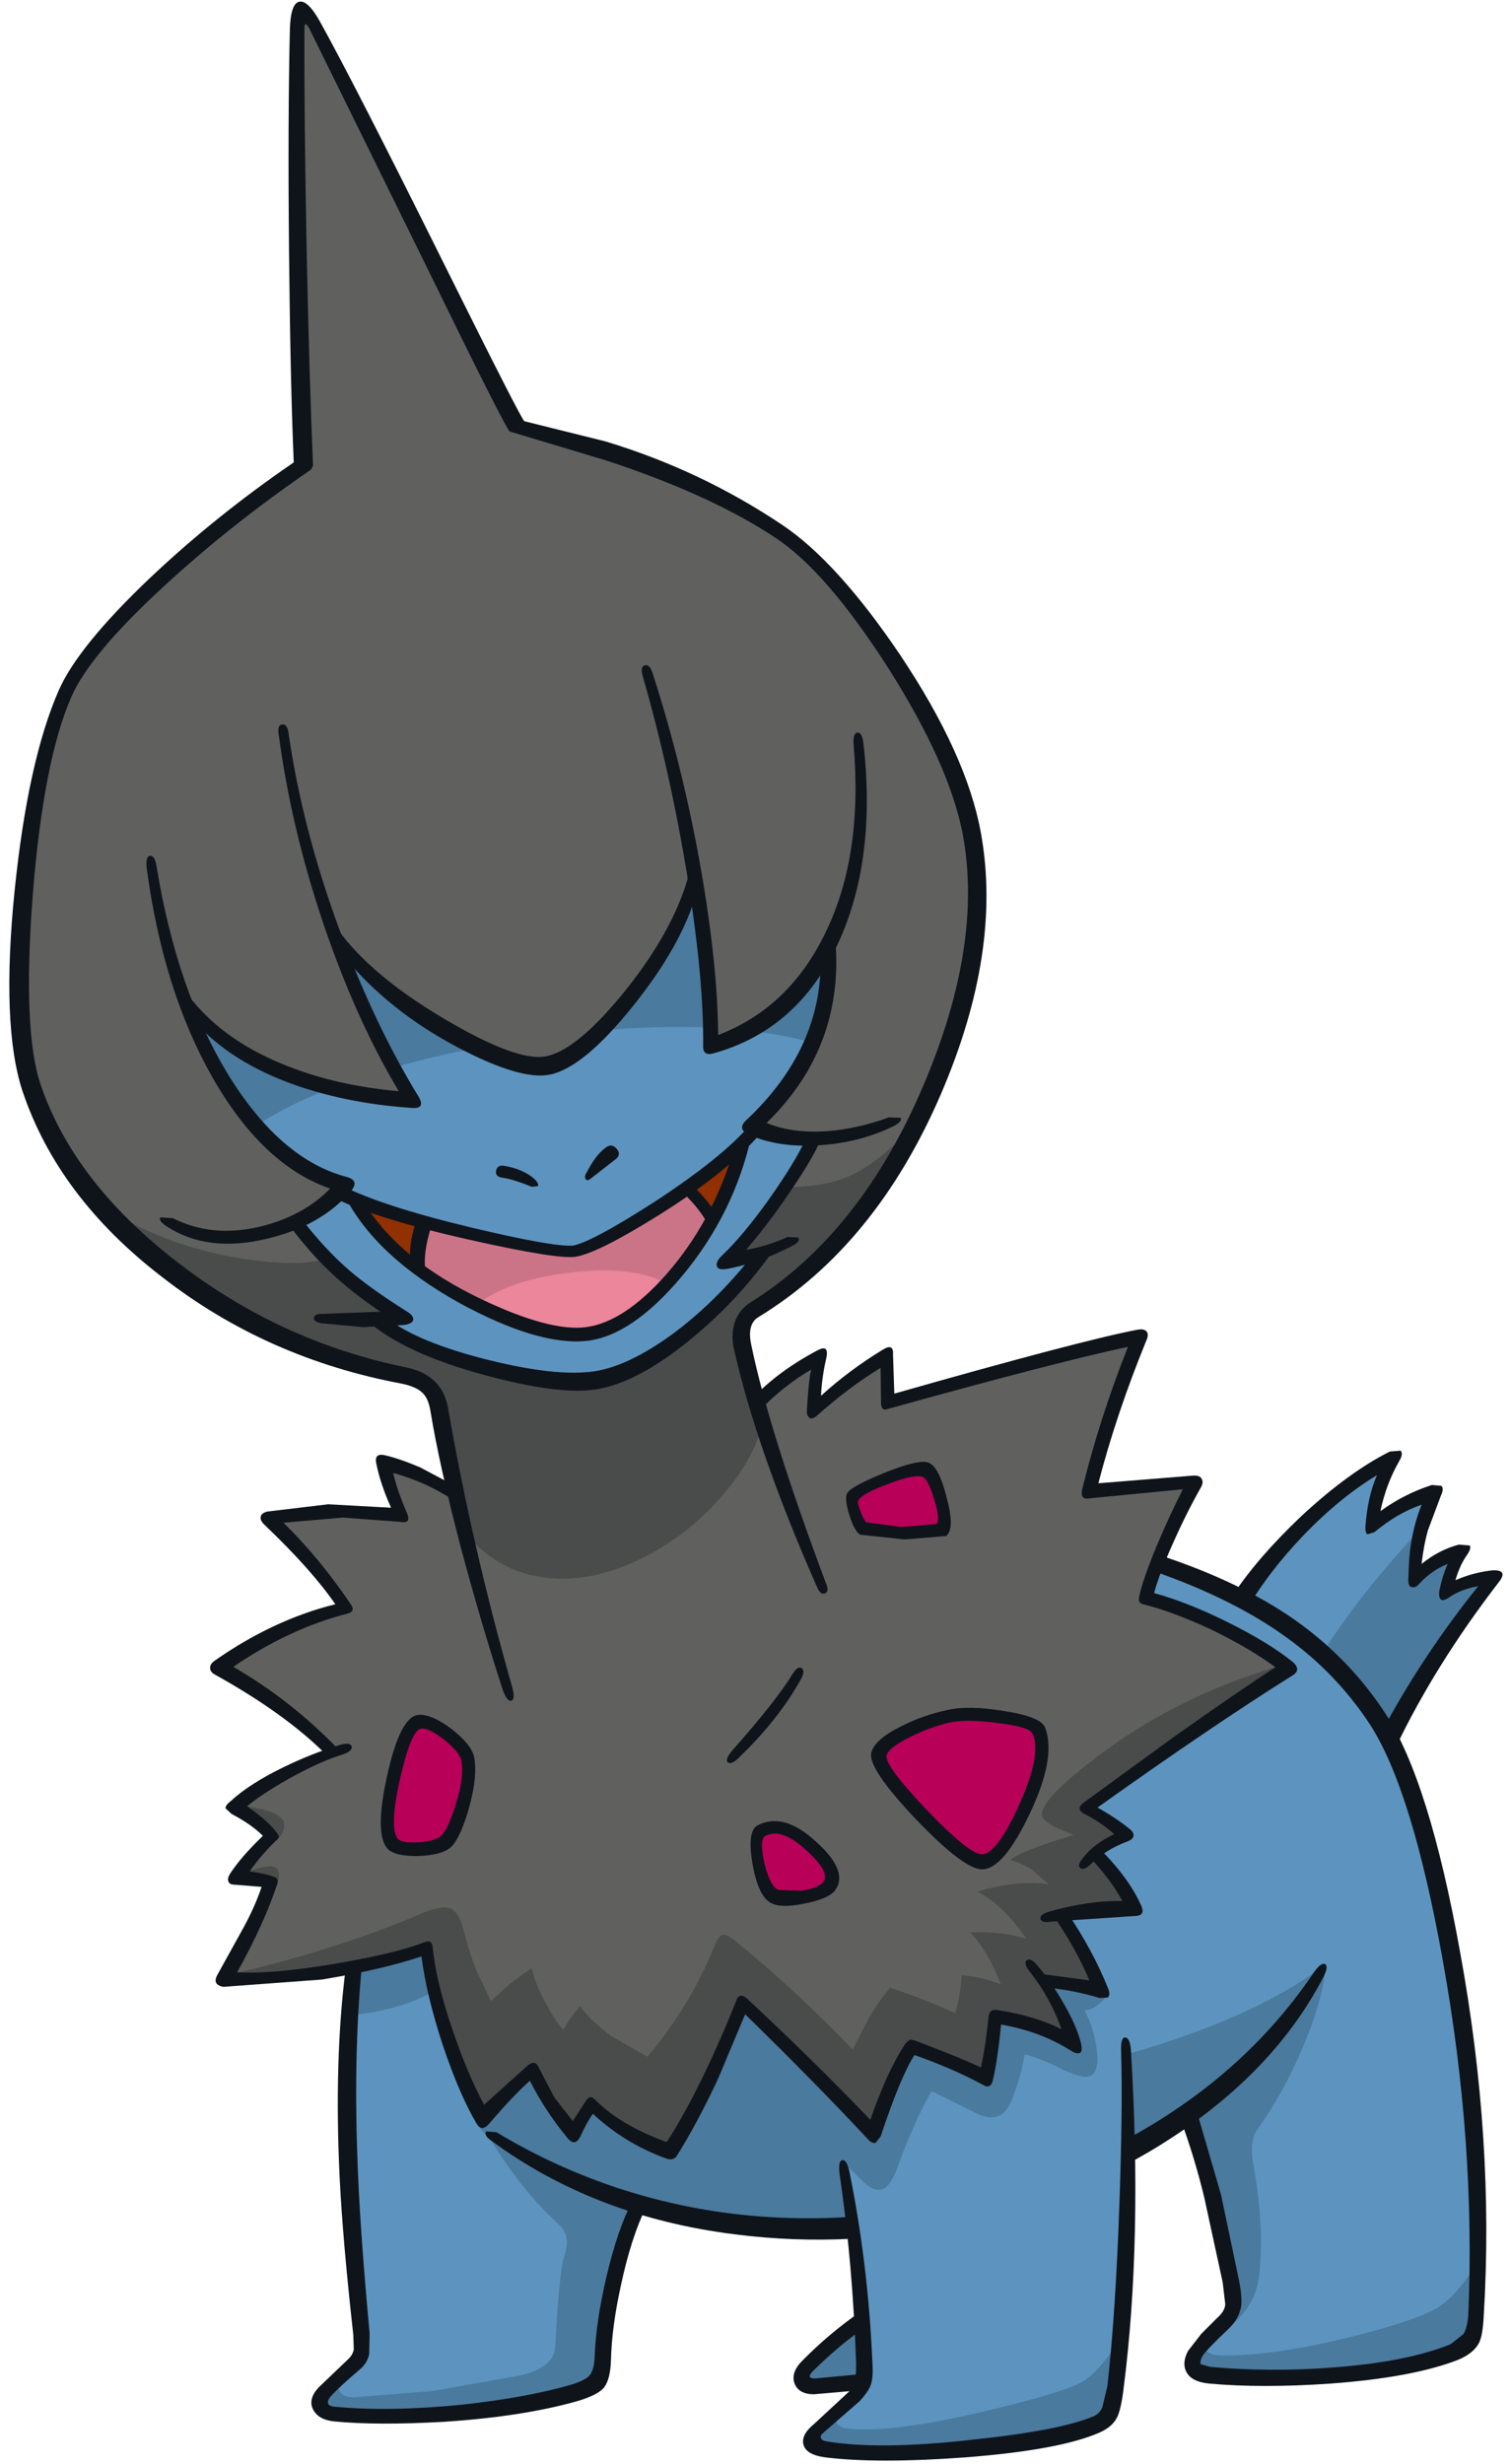 <?xml version='1.0' encoding='utf-8'?>
<svg xmlns="http://www.w3.org/2000/svg" version="1.1" width="176px" height="287px" viewBox="-1.05 -0.25 175.9 287.2"><g><path fill="#5c94bf" d="M104.85 258.65 Q86.5 261.15 73.15 256.6 71.8 259.6 70.55 265.15 69.35 270.6 69.15 274.55 69.05 276.4 68.2 277.35 67.5 278.15 65.95 278.65 59.6 280.5 48.25 281.25 36.55 281.95 36.25 280.15 36.1 279.35 37.1 278.1 37.95 276.95 39.05 276.25 41.55 274.65 41.1 272.05 40.1 266.25 39.6 251.75 39.15 236.15 40.0 229.1 L133.95 182.2 Q142.05 184.35 149.65 189.8 157.3 195.25 160.3 201.25 165.6 211.7 168.7 233.0 171.6 252.95 171.0 269.8 170.9 271.6 170.2 272.55 169.45 273.6 167.5 274.35 162.25 276.45 150.45 276.9 138.8 277.35 138.15 275.75 137.8 274.85 138.85 273.35 139.65 272.05 141.0 270.85 142.1 269.85 142.4 268.8 142.65 267.9 142.55 266.4 142.25 263.05 140.45 256.2 138.8 249.95 137.3 246.3 124.65 255.95 104.85 258.65"/><path fill="#60615f" d="M77.2 54.95 Q86.8 59.25 90.8 62.45 97.05 67.45 103.0 76.7 109.6 87.0 112.25 97.3 115.2 108.75 107.85 126.1 100.1 144.3 87.65 151.75 86.0 152.75 85.55 153.9 85.1 155.0 85.5 156.85 L87.1 163.35 Q91.15 159.5 94.6 157.85 94.1 159.3 93.9 161.2 L93.75 164.4 Q96.55 161.35 102.35 157.65 102.15 159.85 102.6 163.2 107.55 161.55 117.4 159.05 L131.9 155.5 Q130.55 158.25 128.65 164.1 126.95 169.15 125.8 173.55 L132.5 172.8 Q136.1 172.6 138.2 172.7 136.9 174.65 135.1 179.0 133.65 182.55 132.5 185.95 136.9 187.15 142.35 190.0 146.75 192.3 149.2 194.1 143.05 197.8 125.65 210.45 L130.35 213.6 Q128.65 214.2 126.65 215.75 L129.15 218.95 131.25 222.2 Q126.2 221.95 122.4 223.0 123.55 224.35 125.1 227.2 126.35 229.55 127.2 231.7 L120.5 230.6 Q122.8 233.85 124.15 238.05 122.4 236.75 119.55 235.85 L114.9 234.8 Q114.85 238.0 113.8 241.9 110.65 240.35 105.2 238.3 104.05 239.8 102.6 243.2 101.2 246.45 100.7 248.6 97.55 245.0 85.4 233.25 84.25 236.85 81.75 241.95 79.35 246.8 77.0 250.35 74.7 249.75 72.3 248.4 69.7 246.95 67.8 245.1 L65.7 248.5 Q63.3 245.9 60.9 241.1 58.3 243.0 55.25 246.85 53.65 244.3 51.6 238.1 49.35 231.6 48.55 226.85 44.0 228.5 36.35 229.6 L25.05 230.5 Q26.45 228.3 27.9 225.1 29.35 221.95 30.15 219.2 28.3 218.55 26.45 218.55 27.5 216.95 30.4 213.7 29.1 212.1 26.25 210.5 27.9 208.85 31.05 207.05 34.0 205.35 37.55 204.05 35.4 201.65 31.8 198.95 28.25 196.3 24.3 194.1 26.85 192.05 31.1 190.1 35.0 188.25 38.9 187.2 36.65 182.55 30.15 176.85 33.25 175.9 37.95 175.75 L45.5 176.15 Q43.95 172.2 43.7 170.15 48.0 171.2 52.05 173.9 51.2 170.8 50.05 164.25 49.65 162.25 48.45 161.25 47.45 160.45 45.15 160.0 31.45 157.6 19.05 148.0 5.95 137.75 2.0 125.0 -0.25 117.7 1.85 101.25 3.8 86.15 6.9 79.6 9.3 74.55 19.4 65.65 26.7 59.2 34.45 53.65 33.95 46.4 33.7 27.2 33.4 8.65 33.6 3.0 33.65 1.55 34.25 1.35 34.75 1.25 35.3 2.25 38.95 9.1 46.75 25.1 L57.2 46.8 Q58.05 48.6 59.05 49.35 60.25 50.25 62.5 50.3 67.0 50.45 77.2 54.95"/><path fill="#5c94bf" d="M47.2 128.15 Q45.05 125.25 42.1 119.0 39.55 113.65 38.05 109.25 42.1 114.45 50.55 119.55 58.9 124.45 62.55 124.05 65.55 123.75 71.1 117.35 77.35 110.25 79.85 102.55 81.8 112.9 81.85 121.9 91.25 118.8 95.15 110.2 95.9 114.75 94.0 120.0 91.8 126.4 86.65 130.9 89.45 132.5 93.55 132.4 92.65 135.3 89.0 140.25 L83.6 146.85 87.6 145.75 Q84.65 150.6 79.05 155.0 73.05 159.8 68.15 160.6 63.4 161.35 55.0 159.05 46.5 156.65 43.0 153.55 L45.95 153.2 Q42.7 151.6 38.9 148.15 35.25 144.95 33.4 142.15 35.95 140.85 39.15 137.75 33.45 136.65 27.9 130.1 23.05 124.25 20.8 117.35 24.95 121.85 32.75 124.9 40.1 127.8 47.2 128.15"/><path fill="#913000" d="M85.15 133.15 Q84.45 138.6 81.8 142.45 81.5 141.25 80.65 140.15 L79.0 138.25 Q83.7 134.8 85.15 133.15"/><path fill="#913000" d="M47.6 142.15 Q47.45 144.05 47.85 147.8 45.8 146.55 43.45 143.85 41.2 141.35 40.5 139.7 44.15 141.45 47.6 142.15"/><path fill="#5c94bf" d="M159.7 173.2 Q158.85 175.55 158.8 177.6 162.55 174.7 166.0 173.7 163.85 178.65 163.85 183.85 165.75 181.85 169.15 180.55 168.15 182.25 167.5 185.3 169.55 184.0 173.15 183.5 170.35 187.0 166.6 192.8 162.6 198.95 161.0 202.3 158.65 197.75 153.75 193.15 148.6 188.3 143.65 186.2 146.25 181.55 151.1 177.0 155.8 172.6 161.5 169.4 160.4 171.1 159.7 173.2"/><path fill="#ec869b" d="M47.6 142.15 Q57.1 145.1 65.9 146.05 68.1 145.35 72.4 142.7 76.25 140.25 78.85 138.15 L80.65 140.1 81.9 142.1 Q80.25 145.6 76.3 149.75 71.45 154.75 67.45 155.5 64.3 156.1 57.65 153.25 51.85 150.75 47.85 147.8 L47.6 142.15"/><path fill="#b80059" d="M53.3 204.9 Q53.7 207.15 52.8 210.4 51.9 213.45 50.85 214.45 49.95 215.3 47.55 215.35 45.2 215.35 44.7 214.65 43.35 213.0 44.8 206.9 46.3 200.8 47.75 200.5 49.15 200.25 51.15 201.9 53.1 203.5 53.3 204.9"/><path fill="#b80059" d="M87.5 213.35 Q89.45 211.6 92.95 214.55 96.35 217.35 95.85 219.3 95.55 220.2 92.85 220.8 90.2 221.35 89.2 220.8 88.25 220.25 87.4 217.3 86.55 214.15 87.5 213.35"/><path fill="#b80059" d="M110.0 199.65 L115.95 199.85 Q119.3 200.5 119.85 201.4 121.3 203.95 118.35 210.35 115.45 216.55 113.45 216.75 111.7 216.9 106.5 211.3 101.35 205.8 101.5 204.2 101.55 203.05 104.55 201.6 107.2 200.25 110.0 199.65"/><path fill="#b80059" d="M98.3 174.45 Q98.6 173.5 102.3 172.1 106.0 170.75 106.85 171.15 107.8 171.6 108.55 174.6 109.3 177.55 108.65 178.05 L104.15 178.4 99.6 177.95 Q99.05 177.6 98.6 176.45 98.1 175.25 98.3 174.45"/><path fill="#4a4c4b" d="M27.05 146.45 Q33.8 147.5 36.95 146.45 38.45 148.3 40.5 149.8 L45.0 153.15 43.0 153.6 Q48.05 157.4 56.85 159.45 64.3 161.15 68.85 160.65 72.55 160.2 78.6 155.4 84.65 150.6 87.6 145.85 L84.4 146.25 87.75 142.0 90.3 138.1 Q94.9 138.2 98.1 136.75 101.9 134.95 106.2 130.05 102.05 137.5 99.95 140.15 96.3 144.95 88.4 151.5 86.4 153.15 85.95 153.8 85.2 155.0 85.6 156.95 86.4 161.05 87.85 165.3 86.9 169.8 82.9 174.3 78.95 178.8 73.7 181.4 68.0 184.2 62.85 183.7 57.05 183.15 53.15 178.5 L50.15 164.35 Q49.7 162.4 48.65 161.35 47.6 160.25 45.55 159.85 33.35 157.3 25.1 152.25 19.25 148.65 11.4 140.75 18.45 145.1 27.05 146.45"/><path fill="#cc7487" d="M54.25 152.0 L47.7 147.85 Q47.55 144.95 48.2 142.4 54.75 144.4 65.8 146.0 67.8 145.35 72.15 142.9 76.9 140.15 79.3 138.1 L80.75 140.15 82.1 141.85 76.8 149.45 Q72.7 147.2 65.3 148.1 58.0 148.95 54.25 152.0"/><path fill="#4a4c4b" d="M122.05 212.8 Q120.65 212.1 120.4 211.5 119.85 209.65 127.65 203.9 137.05 197.0 149.1 193.65 L136.5 202.5 Q128.65 208.1 125.9 210.45 128.45 212.1 129.95 213.5 128.2 214.45 126.7 215.75 129.75 219.25 131.0 221.95 L122.65 222.85 125.4 227.5 Q126.9 230.35 127.3 231.75 125.0 231.05 120.45 230.5 122.85 233.9 124.1 237.9 119.4 235.05 115.0 234.85 114.8 238.7 113.7 242.0 109.55 239.5 105.1 238.35 102.4 242.5 100.85 248.45 91.0 238.45 85.4 233.3 81.2 244.05 76.9 250.5 71.55 248.45 67.85 245.1 L65.65 248.6 Q62.45 244.75 61.0 241.15 L58.0 243.75 Q56.25 245.4 55.25 246.7 53.3 243.65 51.5 238.3 49.55 232.6 48.7 226.8 44.2 228.45 36.55 229.7 L24.8 230.1 Q36.85 227.4 46.85 223.3 50.1 221.75 51.35 222.2 52.4 222.6 53.0 225.05 53.6 227.45 54.5 229.65 L56.1 233.0 58.2 231.1 Q59.65 229.95 60.85 229.2 61.35 231.2 62.5 233.25 63.5 235.2 64.55 236.35 65.3 234.95 66.5 233.6 67.8 235.4 70.25 237.15 L74.35 239.5 Q79.35 233.6 82.2 226.5 82.7 225.35 83.15 225.25 83.6 225.2 84.6 226.0 91.35 231.45 98.3 238.65 L100.2 234.95 Q101.15 233.3 102.65 231.45 106.1 232.55 110.25 234.4 110.85 232.5 111.0 230.0 113.3 230.15 115.55 231.05 114.2 227.4 112.0 225.0 115.7 224.85 118.55 225.75 115.85 221.8 112.85 220.25 114.85 219.6 117.2 219.35 119.5 219.1 121.15 219.4 L119.2 217.7 Q118.0 216.95 116.7 216.55 118.0 215.45 124.05 213.65 L122.05 212.8"/><path fill="#4a7a9e" d="M39.5 234.6 L40.05 229.0 48.7 226.8 Q48.8 228.85 49.45 231.85 47.5 233.0 44.75 233.75 41.9 234.55 39.5 234.6"/><path fill="#4a7a9e" d="M77.15 250.35 Q79.0 248.1 81.65 242.4 L85.4 233.3 Q89.0 236.4 93.85 241.2 L100.85 248.45 Q102.05 243.95 105.1 238.35 L109.4 239.95 Q112.15 241.1 113.7 242.0 114.8 238.4 114.85 234.85 116.6 234.9 119.5 235.85 122.35 236.8 124.1 237.9 123.0 234.55 120.5 230.65 123.5 230.65 128.05 231.55 128.35 232.2 127.3 233.1 126.3 234.05 125.35 234.1 128.7 236.4 130.45 239.15 137.25 237.25 143.15 234.65 149.4 231.85 153.0 229.0 139.55 251.15 111.1 257.1 99.4 259.55 87.15 258.6 75.9 257.8 66.95 254.4 61.3 252.3 59.35 251.25 55.6 249.35 54.35 247.1 58.75 242.7 61.05 241.0 62.15 244.15 65.8 248.5 66.55 247.05 67.85 245.1 72.65 249.25 77.15 250.35"/><path fill="#4a7a9e" d="M99.4 270.35 Q99.75 273.65 99.65 277.35 L95.3 277.85 Q92.55 278.0 92.35 277.25 92.15 276.3 94.9 273.75 97.45 271.35 99.4 270.35"/><path fill="#4a7a9e" d="M55.55 248.3 Q59.25 250.9 64.55 253.25 69.35 255.4 73.4 256.5 71.75 259.45 70.4 265.55 69.35 270.5 69.0 274.65 68.95 276.25 68.35 277.05 67.75 277.8 66.25 278.4 62.1 280.0 52.85 280.85 44.0 281.7 38.65 281.15 36.5 280.9 36.35 279.65 36.25 278.35 38.45 277.05 37.8 279.15 40.15 279.2 L49.45 278.45 59.75 276.6 Q63.45 275.65 63.6 273.35 64.05 264.75 64.6 262.95 65.1 261.4 64.9 260.6 64.8 259.7 63.75 258.8 59.3 254.7 55.55 248.3"/><path fill="#4a7a9e" d="M137.3 246.05 Q141.9 243.0 146.55 238.05 150.85 233.4 153.4 229.0 153.25 232.65 150.75 238.5 148.45 243.9 145.5 247.95 144.55 249.3 145.0 251.95 146.35 259.15 145.7 265.05 145.45 266.9 144.65 268.25 143.95 269.5 142.25 271.05 142.95 268.8 142.25 265.15 141.4 260.45 140.0 255.0 138.5 249.05 137.3 246.05"/><path fill="#4a7a9e" d="M139.3 272.8 Q139.15 274.3 141.25 274.3 146.8 274.45 155.6 272.35 163.45 270.45 166.35 268.85 167.85 268.0 169.5 265.9 171.3 263.6 171.5 261.95 171.1 268.7 170.6 270.6 169.85 273.4 167.65 274.1 161.6 276.1 152.85 276.85 144.35 277.5 139.45 276.5 138.3 276.3 138.05 275.25 137.7 274.1 139.3 272.8"/><path fill="#4a7a9e" d="M164.55 177.95 Q164.05 179.4 163.9 180.95 L163.8 183.95 Q164.75 182.8 166.45 181.85 167.9 181.0 169.3 180.55 168.3 182.0 167.35 185.6 169.15 184.05 173.1 183.55 171.2 185.6 166.7 192.55 L160.7 202.35 Q159.65 199.65 157.25 196.75 L153.2 192.3 Q157.4 185.6 164.55 177.95"/><path fill="#4a4c4b" d="M26.8 210.1 L29.65 210.7 Q31.05 211.1 31.55 211.6 32.1 212.05 31.95 212.8 31.9 213.55 31.05 214.3 28.9 211.7 26.8 210.1"/><path fill="#4a4c4b" d="M27.05 218.2 Q29.0 217.35 30.35 217.3 31.05 217.25 31.3 217.85 31.55 218.55 31.1 219.35 27.95 218.25 27.05 218.2"/><path fill="#4a7a9e" d="M28.6 131.1 Q22.8 122.45 21.05 118.05 27.7 124.3 37.45 126.6 31.9 128.75 28.6 131.1"/><path fill="#4a7a9e" d="M44.75 124.2 Q40.8 117.1 38.15 110.0 46.9 118.1 54.9 121.8 49.45 122.85 44.75 124.2"/><path fill="#4a7a9e" d="M95.15 110.75 L94.7 115.3 Q94.1 120.05 93.4 121.25 89.8 120.25 85.65 119.85 91.1 116.85 95.15 110.75"/><path fill="#4a7a9e" d="M80.1 103.0 Q81.1 108.35 81.95 119.55 75.7 119.25 68.55 119.9 74.65 113.85 80.1 103.0"/><path fill="#0f141b" d="M89.3 62.45 Q81.7 57.4 69.45 53.4 L58.3 50.05 Q57.85 49.8 48.6 30.85 L34.85 2.95 34.55 2.55 Q34.35 2.55 34.35 3.0 34.3 12.8 34.6 28.6 34.9 43.45 35.35 54.05 L35.1 54.5 Q25.7 60.95 18.0 68.05 9.4 75.95 7.2 80.9 3.9 88.35 2.65 104.2 1.45 120.0 3.6 126.25 7.5 137.6 19.5 146.85 31.5 156.15 46.25 159.15 50.45 160.05 51.1 163.9 53.9 180.0 58.55 196.3 59.0 197.85 58.45 198.0 57.95 198.1 57.45 196.65 54.85 188.65 52.5 179.8 50.05 170.4 49.05 164.25 48.8 162.7 48.05 162.05 47.35 161.4 45.75 161.05 29.95 158.1 17.8 148.65 5.6 139.3 1.45 126.9 -1.05 119.25 0.55 103.5 2.1 88.4 5.7 80.2 7.95 75.1 16.25 67.2 23.9 59.95 33.1 53.65 32.7 44.35 32.55 29.05 32.4 13.6 32.65 3.1 32.75 0.15 33.75 -0.05 34.75 -0.25 36.15 2.25 40.15 9.45 50.55 30.35 59.7 48.75 60.0 48.85 L69.45 51.2 Q80.55 54.55 90.1 60.95 96.5 65.25 103.8 76.05 111.6 87.7 113.25 96.85 115.75 110.6 108.6 127.25 101.0 144.9 87.35 153.25 85.95 154.05 86.45 156.45 88.55 166.65 95.25 184.5 95.55 185.25 95.05 185.5 94.55 185.65 94.2 184.9 87.05 168.7 84.4 156.8 84.1 155.2 84.55 153.85 85.05 152.4 86.4 151.55 99.2 143.55 106.55 126.25 113.5 109.95 111.15 97.1 109.6 88.85 102.3 77.4 95.15 66.3 89.3 62.45"/><path fill="#0f141b" d="M25.6 125.25 Q31.65 134.95 39.3 136.95 40.75 137.35 39.85 138.5 36.35 142.65 29.95 144.15 23.1 145.8 18.35 142.75 17.25 142.05 17.55 141.65 L19.0 141.75 Q23.55 144.05 29.1 142.75 34.15 141.55 37.35 138.3 29.5 135.6 23.65 125.4 17.85 115.2 15.95 100.95 15.8 99.55 16.35 99.5 16.9 99.45 17.1 100.75 19.5 115.4 25.6 125.25"/><path fill="#0f141b" d="M32.5 85.25 Q34.1 96.3 38.35 107.9 42.4 119.0 47.7 127.65 48.45 129.0 46.95 128.9 39.9 128.45 33.75 126.4 25.65 123.65 21.3 118.55 L20.2 114.95 Q24.3 120.9 32.45 124.05 38.15 126.3 45.35 126.95 40.35 118.6 36.55 107.4 32.8 96.3 31.35 85.4 31.15 84.25 31.75 84.2 32.35 84.1 32.5 85.25"/><path fill="#0f141b" d="M71.95 115.0 Q77.85 107.55 79.4 100.85 L80.05 103.9 Q78.35 109.95 72.65 117.05 66.95 124.15 63.05 125.0 59.65 125.75 52.25 121.85 44.2 117.6 39.05 111.35 L37.65 107.25 Q41.45 113.05 50.55 118.45 59.3 123.65 62.65 122.85 66.3 122.05 71.95 115.0"/><path fill="#0f141b" d="M99.55 86.4 Q101.1 100.05 96.55 109.8 91.85 119.85 82.0 122.55 80.85 122.85 80.85 121.75 80.95 113.95 79.0 101.85 77.0 89.65 73.8 78.55 73.5 77.45 74.05 77.3 74.6 77.15 74.95 78.2 78.5 89.15 80.6 101.1 82.55 112.3 82.6 120.4 90.95 117.2 95.15 108.4 99.5 99.45 98.4 86.55 98.3 85.2 98.85 85.15 99.4 85.1 99.55 86.4"/><path fill="#0f141b" d="M38.7 137.95 Q43.4 140.35 53.85 142.85 63.3 145.1 65.65 144.95 67.85 144.55 75.25 139.8 83.1 134.65 86.3 130.9 L87.85 131.5 Q84.05 136.15 75.75 141.35 68.55 145.85 65.95 146.25 63.8 146.55 53.75 144.3 42.8 141.85 37.85 139.4 L38.7 137.95"/><path fill="#0f141b" d="M96.2 108.55 Q97.6 121.55 88.25 130.65 91.3 131.9 95.4 131.6 99.0 131.3 102.5 130.0 L103.9 130.05 Q104.1 130.5 103.0 131.05 99.1 132.95 94.4 133.25 89.65 133.55 86.25 132.05 84.8 131.4 85.8 130.4 94.8 122.0 94.55 111.3 L96.2 108.55"/><path fill="#0f141b" d="M57.7 135.65 Q59.9 136.05 61.2 137.2 61.7 137.7 61.6 138.0 L60.9 138.1 Q58.65 137.2 57.55 137.05 56.55 136.95 56.7 136.2 56.85 135.5 57.7 135.65"/><path fill="#0f141b" d="M70.55 134.95 L67.85 137.05 Q67.35 137.5 67.15 137.2 66.95 136.9 67.25 136.45 68.3 134.4 69.45 133.55 70.2 132.95 70.8 133.7 71.35 134.4 70.55 134.95"/><path fill="#0f141b" d="M67.2 154.45 Q71.65 153.85 76.55 148.3 81.8 142.35 84.35 134.05 L86.5 132.05 Q84.5 141.2 78.35 148.55 72.55 155.45 67.3 156.05 61.65 156.65 52.45 151.65 42.55 146.15 39.0 139.05 L41.4 140.1 Q45.5 146.65 54.9 151.15 62.95 155.0 67.2 154.45"/><path fill="#0f141b" d="M46.75 147.2 Q46.4 145.1 47.35 142.2 L49.15 142.7 Q48.1 145.9 48.5 148.2 L46.75 147.2"/><path fill="#0f141b" d="M81.6 142.8 Q80.5 140.65 78.45 138.75 L79.4 137.7 Q81.4 139.65 82.45 141.35 L81.6 142.8"/><path fill="#0f141b" d="M94.6 132.5 Q93.75 134.65 91.0 138.65 88.45 142.45 85.85 145.45 88.35 145.0 90.7 143.95 L91.95 144.0 Q92.25 144.5 91.2 145.0 87.45 146.95 83.7 147.65 82.6 147.85 82.45 147.35 82.3 146.85 83.0 146.15 85.55 143.75 88.7 139.3 91.65 135.1 92.85 132.45 L94.6 132.5"/><path fill="#0f141b" d="M33.95 141.75 Q36.7 145.35 39.6 147.85 42.05 149.95 46.25 152.6 47.05 153.05 47.05 153.55 47.0 154.05 45.95 154.2 L41.2 154.45 36.35 154.0 Q35.35 153.8 35.45 153.35 35.55 152.85 36.55 152.9 L43.2 152.65 Q39.75 150.3 37.55 148.2 35.15 146.0 32.55 142.55 L33.95 141.75"/><path fill="#0f141b" d="M68.15 159.6 Q72.1 159.0 77.15 155.35 82.2 151.65 86.65 146.05 L89.15 145.35 Q85.0 151.3 79.3 155.95 73.15 160.95 68.4 161.7 64.1 162.4 55.4 160.05 45.95 157.5 41.6 153.65 L44.0 153.45 Q47.7 156.25 55.7 158.25 63.7 160.25 68.15 159.6"/><path fill="#0f141b" d="M44.7 171.45 Q45.15 173.45 46.3 176.1 46.85 177.4 45.55 177.15 L38.85 176.65 31.9 177.25 Q36.1 181.35 39.75 186.75 40.35 187.6 39.35 187.85 32.55 189.6 26.05 194.05 32.75 197.9 38.35 203.7 L36.9 204.3 Q32.1 199.5 23.9 194.95 23.35 194.65 23.35 194.2 23.3 193.75 23.85 193.35 30.7 188.55 37.95 186.75 35.2 182.75 29.7 177.5 29.15 177.0 29.25 176.55 29.3 176.15 30.0 175.95 L37.1 175.1 44.45 175.5 Q43.2 172.7 42.75 170.45 42.4 169.05 43.8 169.4 45.5 169.8 47.85 170.8 L51.9 172.95 52.3 175.0 Q48.85 172.6 44.7 171.45"/><path fill="#0f141b" d="M105.55 237.6 Q111.55 239.9 113.25 240.75 113.8 238.25 114.15 234.75 114.3 233.9 115.15 234.05 119.65 234.75 122.65 236.3 121.4 232.7 119.0 229.65 118.15 228.6 118.6 228.25 119.1 227.9 119.95 229.0 121.55 230.9 122.85 233.2 124.4 235.85 124.9 237.85 125.15 238.85 124.8 239.05 124.45 239.25 123.6 238.7 120.05 236.5 115.6 235.75 115.2 239.9 114.65 242.2 114.4 243.35 113.45 242.75 109.8 240.8 105.5 239.3 103.9 241.75 101.55 248.8 L100.95 249.55 Q100.55 249.6 100.15 249.2 94.25 242.85 85.75 234.55 L82.6 242.05 Q80.2 247.2 77.75 251.1 77.4 251.6 76.65 251.4 71.75 249.65 68.0 246.15 67.3 247.1 66.5 248.85 65.9 250.0 65.05 249.0 62.4 245.8 60.65 242.3 58.9 243.8 55.85 247.35 55.0 248.3 54.4 247.25 52.45 243.95 50.5 238.2 48.55 232.25 48.0 227.8 43.6 229.3 36.4 230.5 L24.9 231.35 Q23.5 231.1 24.25 229.85 L27.1 224.7 Q28.55 222.1 29.35 219.7 L26.3 219.45 Q25.6 219.45 25.5 219.1 25.3 218.8 25.65 218.2 26.9 216.25 29.5 213.75 28.15 212.4 25.85 211.2 L25.15 210.55 Q25.1 210.2 25.75 209.7 27.9 207.7 31.9 205.75 35.3 204.1 38.5 203.15 39.65 202.8 39.85 203.3 40.0 203.85 38.85 204.25 36.4 205.0 33.25 206.7 29.9 208.5 27.65 210.3 30.25 212.1 31.2 213.5 31.55 213.9 31.1 214.25 29.4 215.85 27.95 217.9 29.85 218.15 30.85 218.55 31.35 218.75 31.2 219.3 29.65 224.0 26.5 229.65 30.55 229.9 37.95 228.65 45.0 227.45 48.35 226.15 49.2 225.8 49.3 226.7 49.7 230.75 51.6 236.3 53.3 241.35 55.3 245.1 L60.35 240.55 Q61.25 239.8 61.65 240.7 L63.5 244.25 65.65 247.0 67.2 244.6 Q67.45 244.25 67.7 244.2 67.95 244.2 68.3 244.55 71.15 247.45 76.6 249.45 80.55 243.35 84.7 233.0 85.05 231.9 86.0 232.75 93.9 240.1 100.35 246.85 102.3 241.2 104.45 237.95 L104.95 237.5 105.55 237.6"/><path fill="#0f141b" d="M123.35 222.75 Q126.25 227.0 128.05 231.45 128.4 232.25 128.05 232.6 L127.1 232.65 Q123.9 231.7 120.95 231.45 L119.9 229.8 125.9 230.6 Q124.3 226.8 121.75 223.15 L123.35 222.75"/><path fill="#0f141b" d="M127.1 215.25 Q130.55 218.7 131.95 221.9 132.5 223.1 131.1 223.1 L121.4 223.75 Q120.4 223.95 120.2 223.45 120.05 222.95 121.15 222.6 125.9 221.25 129.75 221.35 128.55 219.05 126.0 216.3 L127.1 215.25"/><path fill="#0f141b" d="M86.8 162.55 Q89.75 159.5 94.2 157.15 95.5 156.45 95.25 157.9 94.7 160.25 94.6 162.45 97.9 159.45 101.85 157.05 103.1 156.3 103.0 157.7 L103.15 162.2 Q124.95 156.0 131.5 154.75 132.35 154.6 132.6 155.0 132.85 155.35 132.55 156.0 129.05 164.55 126.95 172.65 L138.1 171.75 Q138.85 171.75 139.0 172.15 139.25 172.55 138.9 173.15 137.2 176.15 135.65 179.65 134.05 183.2 133.45 185.45 137.3 186.5 141.95 188.8 146.8 191.2 149.65 193.5 150.65 194.4 149.6 195.05 140.4 200.8 126.85 210.45 129.0 211.65 130.6 212.95 131.1 213.35 131.05 213.75 131.0 214.15 130.35 214.4 127.85 215.3 125.95 217.15 125.25 217.8 124.85 217.5 124.45 217.2 125.1 216.4 126.35 214.7 128.8 213.55 127.3 212.2 125.25 211.15 124.3 210.6 125.2 209.9 L135.85 202.15 Q143.4 196.8 147.6 194.1 144.55 191.85 140.1 189.7 135.6 187.6 132.15 186.75 131.55 186.6 131.7 185.9 132.1 183.95 133.75 179.95 135.25 176.4 136.8 173.35 L126.0 174.4 Q124.8 174.65 125.05 173.4 127.1 165.05 130.4 156.75 121.95 158.55 102.35 164.0 101.7 164.25 101.6 163.45 L101.55 159.2 Q97.85 161.45 94.15 164.75 93.65 165.2 93.3 165.05 92.9 164.8 92.95 164.15 93.15 160.65 93.45 159.4 90.25 161.25 87.35 164.25 L86.8 162.55"/><path fill="#0f141b" d="M92.2 195.6 Q89.55 200.3 85.05 204.6 84.15 205.5 83.75 205.2 83.35 204.9 84.2 203.85 89.35 198.05 91.3 194.85 91.9 193.9 92.35 194.2 92.8 194.55 92.2 195.6"/><path fill="#0f141b" d="M47.95 201.25 Q46.8 201.4 45.5 207.1 44.2 212.9 45.25 214.1 45.7 214.6 47.7 214.5 49.7 214.35 50.4 213.65 51.25 212.6 52.05 209.9 53.0 206.9 52.65 204.95 52.45 204.0 50.6 202.5 48.75 201.1 47.95 201.25 M51.45 201.25 Q53.85 203.1 54.15 204.6 54.55 206.75 53.6 210.3 52.65 213.7 51.6 214.9 50.6 216.0 47.65 216.1 44.8 216.15 44.0 215.2 42.5 213.45 44.0 206.7 45.5 199.9 47.6 199.65 49.1 199.5 51.45 201.25"/><path fill="#0f141b" d="M88.05 213.8 Q87.4 214.2 88.0 216.95 88.65 219.6 89.6 220.05 L92.3 220.15 Q94.25 219.85 94.85 219.15 95.75 218.0 92.8 215.35 89.85 212.7 88.05 213.8 M94.1 214.5 Q97.9 217.95 96.2 220.15 95.45 221.1 92.65 221.65 89.95 222.2 88.8 221.6 87.25 220.8 86.6 216.95 85.95 213.1 87.25 212.5 90.3 210.95 94.1 214.5"/><path fill="#0f141b" d="M109.55 200.55 Q107.2 201.1 104.85 202.3 102.3 203.6 102.25 204.45 102.1 205.65 107.0 210.8 111.95 215.95 113.4 215.9 115.15 215.8 117.75 210.05 120.4 204.1 119.25 201.8 118.9 201.05 115.25 200.6 111.6 200.1 109.55 200.55 M113.5 217.65 Q111.4 217.8 105.7 211.85 100.1 205.95 100.45 204.1 100.8 202.55 103.9 201.0 106.45 199.7 109.25 199.1 111.75 198.5 115.95 199.2 120.25 199.85 120.75 201.15 122.05 204.65 118.95 211.15 115.95 217.5 113.5 217.65"/><path fill="#0f141b" d="M98.95 174.65 Q98.8 174.9 99.2 175.9 99.6 177.0 99.9 177.2 L103.95 177.75 108.05 177.4 Q108.55 176.9 107.8 174.5 107.1 172.2 106.45 171.9 105.6 171.55 102.5 172.7 99.4 173.85 98.95 174.65 M107.15 170.25 Q108.35 170.7 109.25 174.3 110.25 177.95 109.2 178.8 L104.35 179.2 99.2 178.65 Q98.55 178.35 97.95 176.5 97.35 174.65 97.6 173.9 97.9 173.1 101.95 171.45 106.05 169.8 107.15 170.25"/><path fill="#0f141b" d="M112.05 258.75 Q98.25 261.95 84.55 260.2 68.15 258.15 56.1 249.25 55.25 248.65 55.55 248.2 L56.75 248.3 Q68.8 255.55 82.8 257.6 96.85 259.6 111.5 256.1 124.9 252.95 135.3 246.1 145.6 239.35 152.2 229.5 152.95 228.5 153.4 228.7 153.8 229.0 153.25 230.1 148.0 240.3 137.05 247.9 126.2 255.45 112.05 258.75"/><path fill="#0f141b" d="M74.25 256.9 Q72.45 260.55 71.25 266.2 70.2 271.0 70.1 274.8 70.05 277.05 69.3 278.05 68.55 278.95 66.15 279.65 59.8 281.45 50.65 282.05 42.8 282.5 37.75 282.0 35.95 281.8 35.35 280.6 34.75 279.4 36.0 278.05 L39.45 274.75 Q39.95 274.3 40.1 273.65 L40.05 271.95 Q38.8 260.75 38.45 253.5 37.8 239.9 39.15 229.25 L41.05 228.85 Q40.0 239.65 40.6 253.2 40.9 260.4 41.95 271.75 L41.9 274.2 Q41.65 275.25 40.8 275.95 38.4 278.0 37.45 279.05 37.0 279.55 37.1 279.9 37.2 280.25 37.95 280.3 44.3 280.9 52.8 280.05 60.45 279.2 65.55 277.7 67.1 277.2 67.55 276.7 68.15 276.05 68.2 274.4 68.35 270.4 69.55 265.25 70.85 259.65 72.6 256.3 L74.25 256.9"/><path fill="#0f141b" d="M99.35 271.3 Q96.55 273.3 93.75 276.05 92.75 277.0 93.9 277.0 L99.75 276.45 99.45 278.35 93.7 278.85 Q91.95 278.8 91.5 277.55 91.05 276.25 92.5 274.85 95.5 271.8 99.15 269.25 L99.35 271.3"/><path fill="#0f141b" d="M134.15 181.05 Q143.55 184.15 149.9 188.6 156.25 193.1 160.4 199.45 165.55 207.3 169.15 227.35 173.15 249.2 171.9 269.65 171.8 271.95 171.35 272.85 170.7 274.1 168.85 274.85 163.55 276.9 154.0 277.6 146.05 278.15 139.9 277.6 137.85 277.4 137.25 276.3 136.65 275.25 137.4 273.8 L138.95 271.8 140.85 269.9 Q141.7 269.15 141.75 268.35 L141.45 265.8 139.3 255.9 Q138.15 251.15 136.5 246.7 L138.35 245.6 141.25 255.55 143.35 265.55 Q143.75 267.55 143.6 268.6 143.35 270.05 142.15 271.2 139.5 273.7 139.05 274.45 138.75 275.1 138.9 275.35 L140.0 275.65 Q147.1 276.3 154.55 275.7 163.0 275.05 168.05 273.0 L169.55 271.8 Q170.0 271.05 170.1 269.5 170.95 249.4 167.1 228.15 163.55 208.4 158.65 200.8 154.75 194.85 149.0 190.7 142.85 186.2 133.55 182.95 L134.15 181.05"/><path fill="#0f141b" d="M166.9 174.1 L165.4 178.1 Q164.9 179.85 164.65 182.05 166.7 180.4 169.0 179.8 L170.25 179.9 Q170.5 180.2 169.95 181.0 169.1 182.2 168.6 183.95 170.65 183.05 172.9 182.8 174.85 182.7 173.6 184.25 166.25 193.8 161.65 203.4 L160.5 200.7 Q165.1 192.3 171.25 184.65 169.2 185.0 167.8 186.0 167.2 186.4 166.9 186.2 166.65 186.0 166.7 185.25 167.1 183.35 167.7 182.05 165.8 182.8 164.35 184.4 163.9 184.9 163.5 184.75 163.1 184.7 163.1 183.95 163.15 181.15 163.45 179.5 163.8 177.3 164.65 175.15 161.85 176.1 159.15 178.35 L158.35 178.6 Q158.05 178.45 158.1 177.65 158.35 174.2 159.45 171.7 155.0 174.4 150.75 178.85 147.05 182.75 144.7 186.6 L142.7 185.6 Q145.55 181.3 150.6 176.5 156.15 171.35 160.95 168.95 L162.2 168.85 Q162.55 169.2 162.05 170.05 160.5 172.75 159.85 175.9 162.6 173.9 165.85 172.85 L166.95 172.95 Q167.3 173.25 166.9 174.1"/><path fill="#5c94bf" d="M107.5 243.5 L112.35 245.9 Q115.7 247.8 116.95 244.3 118.0 241.5 118.35 239.2 120.7 239.9 122.4 240.8 124.85 242.0 125.8 241.8 127.05 241.5 126.8 239.0 126.5 236.25 125.35 234.1 128.2 235.15 130.1 237.4 130.75 242.85 130.25 257.95 129.8 272.75 128.85 278.9 128.6 280.95 127.35 282.0 126.35 282.9 123.95 283.4 117.3 284.9 108.35 285.5 99.45 286.05 95.3 285.25 94.25 285.0 93.95 284.35 93.7 283.6 94.7 282.75 L98.65 279.0 Q99.9 277.6 99.75 275.05 L98.9 263.6 Q98.1 255.1 97.15 251.75 L99.35 253.9 Q100.9 255.45 101.95 254.85 102.8 254.4 103.55 252.3 105.45 247.05 107.5 243.5"/><path fill="#4a7a9e" d="M128.85 278.9 Q128.7 280.85 127.6 281.85 126.6 282.75 124.55 283.3 117.85 284.9 108.2 285.45 99.4 285.95 95.0 285.25 93.6 285.0 93.85 284.0 94.1 282.8 96.45 281.15 96.15 282.05 96.65 282.45 97.05 282.85 98.3 282.9 103.5 283.25 113.8 280.8 123.1 278.6 125.25 277.3 126.65 276.35 128.05 274.5 129.5 272.5 129.9 270.6 L128.85 278.9"/><path fill="#0f141b" d="M97.9 252.85 Q100.1 263.6 100.6 275.25 100.7 277.0 100.4 277.75 100.15 278.5 99.1 279.65 L94.85 283.35 Q94.45 283.7 94.6 283.95 94.65 284.25 95.35 284.35 101.45 285.35 112.15 284.15 122.25 283.1 126.3 281.45 127.05 281.15 127.4 280.4 L128.0 277.9 Q128.95 269.45 129.4 256.75 129.8 245.5 129.6 238.8 129.55 237.25 130.05 237.25 130.65 237.25 130.75 238.8 132.1 260.95 129.9 278.1 129.6 280.65 129.1 281.6 128.55 282.65 127.1 283.3 122.45 285.35 111.4 286.2 101.25 286.95 95.1 286.2 92.85 285.9 92.55 284.7 92.25 283.55 93.85 282.25 L97.9 278.5 98.65 277.2 98.7 275.35 Q98.3 263.55 96.75 253.05 96.6 251.6 97.1 251.55 97.6 251.5 97.9 252.85"/></g></svg>